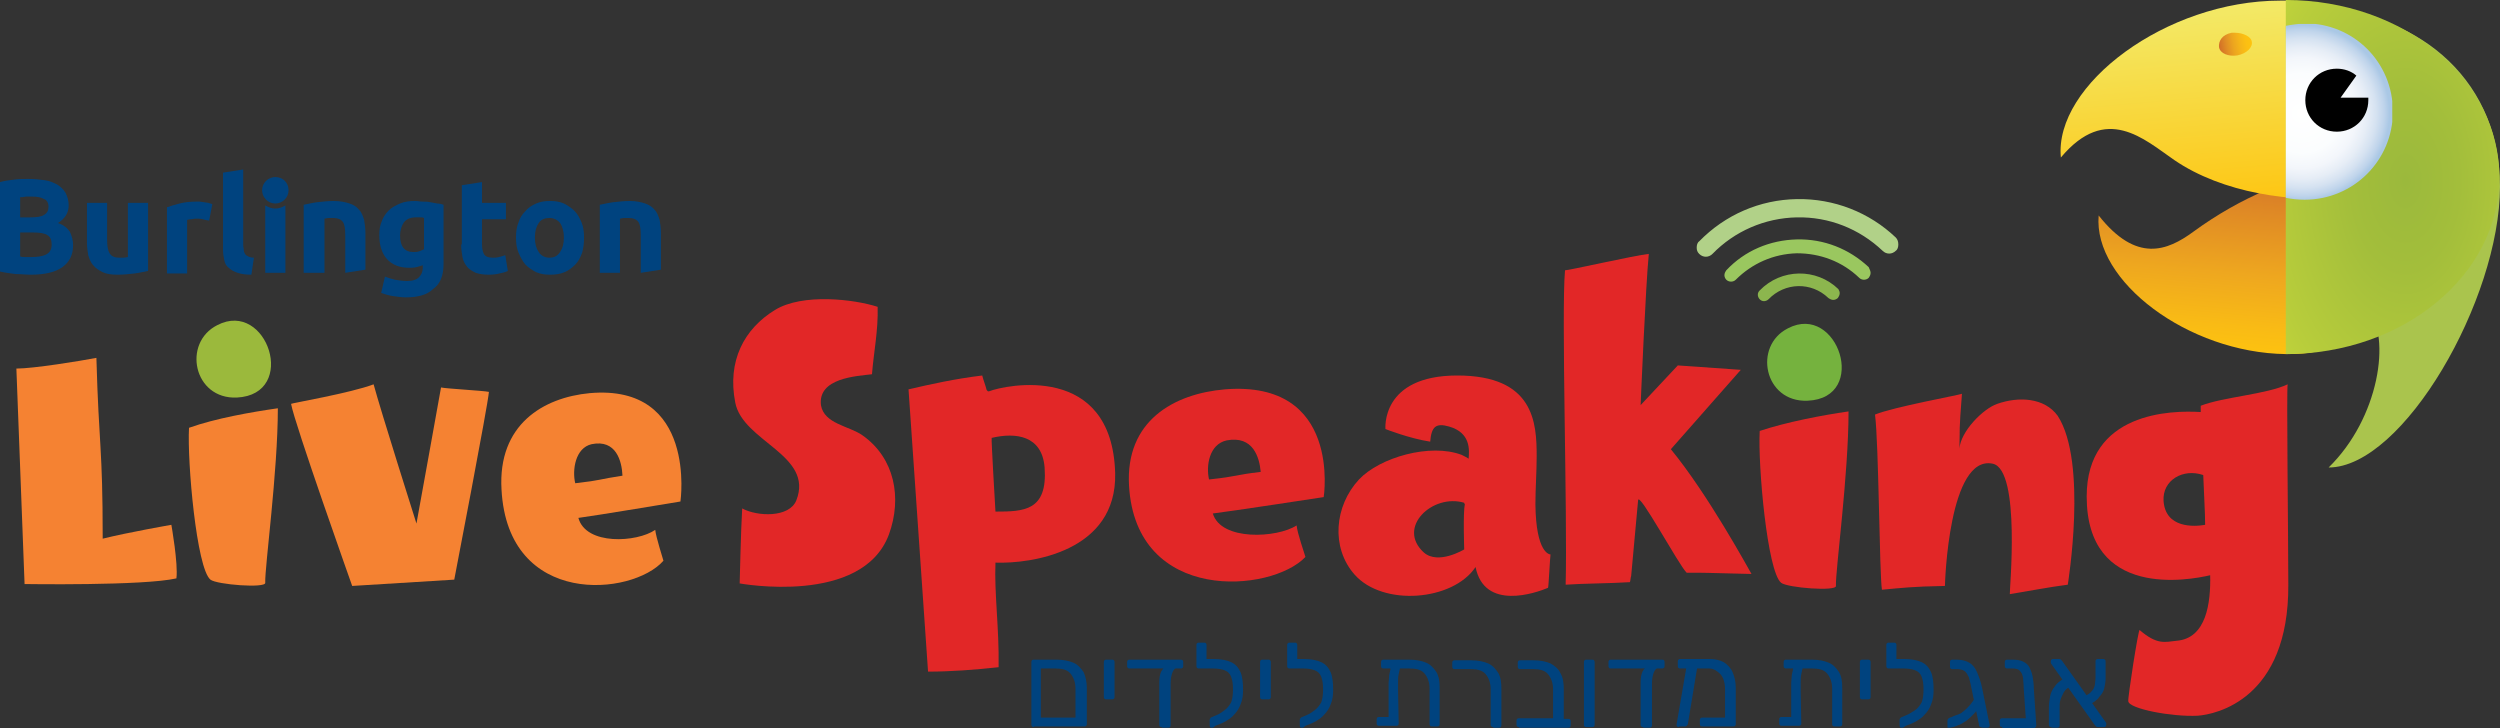 <svg xmlns="http://www.w3.org/2000/svg" xmlns:xlink="http://www.w3.org/1999/xlink" id="Layer_2" width="396.8" height="115.6" viewBox="0 0 396.8 115.6"><rect x="0" y="0" width="396.8" height="115.6" fill="#333333" stroke="none"/><defs><clipPath id="clippath"><rect width="396.8" height="113.6" style="fill:none; stroke-width:0px;"></rect></clipPath><clipPath id="clippath-1"><rect width="396.8" height="113.6" style="fill:none; stroke-width:0px;"></rect></clipPath><clipPath id="clippath-2"><rect width="396.8" height="113.6" style="fill:none; stroke-width:0px;"></rect></clipPath><clipPath id="clippath-3"><rect width="396.8" height="113.6" style="fill:none; stroke-width:0px;"></rect></clipPath><clipPath id="clippath-4"><rect width="396.8" height="113.6" style="fill:none; stroke-width:0px;"></rect></clipPath><clipPath id="clippath-5"><rect width="396.8" height="113.6" style="fill:none; stroke-width:0px;"></rect></clipPath><clipPath id="clippath-6"><rect width="396.8" height="113.6" style="fill:none; stroke-width:0px;"></rect></clipPath><clipPath id="clippath-7"><rect width="396.8" height="113.6" style="fill:none; stroke-width:0px;"></rect></clipPath><clipPath id="clippath-8"><rect width="396.8" height="113.6" style="fill:none; stroke-width:0px;"></rect></clipPath><clipPath id="clippath-9"><rect width="396.8" height="113.6" style="fill:none; stroke-width:0px;"></rect></clipPath><clipPath id="clippath-10"><rect width="396.8" height="113.6" style="fill:none; stroke-width:0px;"></rect></clipPath><clipPath id="clippath-11"><rect width="396.8" height="113.6" style="fill:none; stroke-width:0px;"></rect></clipPath><clipPath id="clippath-12"><path d="m348.1,36.8c-4.1,3-9,5-15-2.6-.9,10.4,14.2,21.8,29.7,22,15.7.2,12.6-10.9,13.6-22.5.4-4.3-2.2-6.1-6.2-6.1-5.8,0-14.6,3.7-22.1,9.2" style="fill:none; stroke-width:0px;"></path></clipPath><linearGradient id="linear-gradient" x1="-354.26" y1="-177.17" x2="-351.57" y2="-177.17" gradientTransform="translate(-1325.58 -4193.91) rotate(-85) scale(11.54 -11.54)" gradientUnits="userSpaceOnUse"><stop offset="0" stop-color="#fec40e"></stop><stop offset=".16" stop-color="#f9bb15"></stop><stop offset=".43" stop-color="#eea71f"></stop><stop offset=".76" stop-color="#df8925"></stop><stop offset="1" stop-color="#d37128"></stop></linearGradient><clipPath id="clippath-13"><path d="m327.1,25c7.2-8.6,13.2-2.9,18,.4,15.2,10.4,44.6,6.8,42.1-4.7-1-4.6-4.2-20.1-24.3-20.6h-1c-18.1,0-35.9,13.4-34.8,24.9" style="fill:none; stroke-width:0px;"></path></clipPath><linearGradient id="linear-gradient-2" x1="-387.22" y1="-178.46" x2="-384.54" y2="-178.46" gradientTransform="translate(-1369.64 4809.41) rotate(85) scale(11.98)" gradientUnits="userSpaceOnUse"><stop offset="0" stop-color="#f3e864"></stop><stop offset="1" stop-color="#fec40e"></stop></linearGradient><clipPath id="clippath-14"><path d="m362.8,0v56.2c18.7,0,33.9-12.6,33.9-28.1S381.6,0,362.8,0Z" style="fill:none; stroke-width:0px;"></path></clipPath><radialGradient id="radial-gradient" cx="-427.97" cy="-136.56" fx="-427.97" fy="-136.56" r="2.69" gradientTransform="translate(-4479.94 2596.05) rotate(-180) scale(11.36 -18.8)" gradientUnits="userSpaceOnUse"><stop offset="0" stop-color="#9bb93c"></stop><stop offset=".28" stop-color="#a3be3b"></stop><stop offset=".73" stop-color="#b8cd3b"></stop><stop offset="1" stop-color="#c8da3b"></stop></radialGradient><clipPath id="clippath-15"><path d="m362.8,4.1v27.3c1,.2,2,.3,3,.3,7.7,0,14-6.2,14-14s-6.2-14-14-14c-1,.1-2,.2-3,.4" style="fill:none; stroke-width:0px;"></path></clipPath><radialGradient id="radial-gradient-2" cx="-490.33" cy="-164.83" fx="-490.33" fy="-164.83" r="2.69" gradientTransform="translate(-2179.52 873.41) rotate(-180) scale(5.19 -5.19)" gradientUnits="userSpaceOnUse"><stop offset="0" stop-color="#fff"></stop><stop offset=".45" stop-color="#fbfdfe"></stop><stop offset=".63" stop-color="#f3f6fb"></stop><stop offset=".75" stop-color="#e6edf6"></stop><stop offset=".85" stop-color="#d5e2f1"></stop><stop offset=".94" stop-color="#bfd4eb"></stop><stop offset="1" stop-color="#aac8e5"></stop></radialGradient><clipPath id="clippath-16"><path d="m362.8,4.1v27.3c1,.2,2,.3,3,.3,7.7,0,14-6.2,14-14s-6.2-14-14-14c-1,.1-2,.2-3,.4" style="fill:none; stroke-width:0px;"></path></clipPath><clipPath id="clippath-17"><path d="m354.2,5.2c-1.5.3-2.1,1.3-2,2.3.2,1,1.5,1.5,2.9,1.3,1.5-.3,2.5-1.3,2.3-2.2-.1-.8-1.4-1.4-2.6-1.4-.1,0-.4,0-.6,0" style="fill:none; stroke-width:0px;"></path></clipPath><linearGradient id="linear-gradient-3" x1="-688.34" y1="-176.89" x2="-685.65" y2="-176.89" gradientTransform="translate(-930.25 591.15) rotate(170) scale(1.99 -1.99)" gradientUnits="userSpaceOnUse"><stop offset="0" stop-color="#fec40e"></stop><stop offset=".2" stop-color="#fcc012"></stop><stop offset=".39" stop-color="#f5b519"></stop><stop offset=".59" stop-color="#eca51f"></stop><stop offset=".78" stop-color="#e18f24"></stop><stop offset=".97" stop-color="#d57527"></stop><stop offset="1" stop-color="#d37128"></stop></linearGradient><clipPath id="clippath-18"><rect width="396.8" height="113.6" style="fill:none; stroke-width:0px;"></rect></clipPath><clipPath id="clippath-19"><rect width="396.8" height="113.6" style="fill:none; stroke-width:0px;"></rect></clipPath><clipPath id="clippath-20"><rect width="396.8" height="113.6" style="fill:none; stroke-width:0px;"></rect></clipPath><clipPath id="clippath-21"><rect width="396.8" height="113.6" style="fill:none; stroke-width:0px;"></rect></clipPath><clipPath id="clippath-22"><rect width="396.8" height="113.6" style="fill:none; stroke-width:0px;"></rect></clipPath><clipPath id="clippath-23"><rect width="396.8" height="113.6" style="fill:none; stroke-width:0px;"></rect></clipPath><clipPath id="clippath-24"><rect width="396.8" height="113.6" style="fill:none; stroke-width:0px;"></rect></clipPath><clipPath id="clippath-25"><rect width="396.8" height="113.6" style="fill:none; stroke-width:0px;"></rect></clipPath><clipPath id="clippath-26"><rect width="396.8" height="113.6" style="fill:none; stroke-width:0px;"></rect></clipPath><clipPath id="clippath-27"><rect width="396.8" height="113.6" style="fill:none; stroke-width:0px;"></rect></clipPath><clipPath id="clippath-28"><rect width="396.8" height="113.6" style="fill:none; stroke-width:0px;"></rect></clipPath><clipPath id="clippath-29"><rect width="396.8" height="113.6" style="fill:none; stroke-width:0px;"></rect></clipPath><clipPath id="clippath-30"><rect width="396.8" height="113.6" style="fill:none; stroke-width:0px;"></rect></clipPath><clipPath id="clippath-31"><rect width="396.8" height="113.6" style="fill:none; stroke-width:0px;"></rect></clipPath><clipPath id="clippath-32"><rect width="396.8" height="113.6" style="fill:none; stroke-width:0px;"></rect></clipPath><clipPath id="clippath-33"><rect width="396.8" height="113.6" style="fill:none; stroke-width:0px;"></rect></clipPath><clipPath id="clippath-34"><rect width="396.8" height="113.6" style="fill:none; stroke-width:0px;"></rect></clipPath></defs><g id="Layer_1-2"><g style="clip-path:url(#clippath);"><path d="m67.2,39.6c-.2.1-.4.2-.7.3-.3.1-.6.1-.9.1-1.4,0-2.1-.9-2.1-2.6,0-.8.2-1.5.6-2.1.4-.5,1-.8,1.9-.8h.7c.2,0,.4,0,.6.1v5h-.1Zm3.2,2.3v-9.4c-.3-.1-.6-.2-1-.2-.4-.1-.7-.1-1.1-.2s-.8-.1-1.2-.1-.8-.1-1.2-.1c-.9,0-1.7.1-2.4.4-.7.3-1.3.6-1.8,1.1s-.9,1.1-1.1,1.7c-.3.7-.4,1.4-.4,2.2,0,1.6.4,2.9,1.2,3.8s2,1.4,3.5,1.4c.4,0,.8,0,1.2-.1.4-.1.7-.2,1-.3v.4c0,.6-.2,1.1-.6,1.5s-1,.6-1.9.6c-.7,0-1.3-.1-1.9-.2-.5-.1-1.1-.3-1.6-.5l-.6,2.6c.6.2,1.2.4,1.9.5s1.4.2,2,.2c1.9,0,3.4-.4,4.3-1.3,1.2-.8,1.7-2.2,1.7-4" style="fill:#00437f; stroke-width:0px;"></path></g><g style="clip-path:url(#clippath-1);"><path d="m8.2,38.8c0,.8-.3,1.3-.9,1.6s-1.4.4-2.4.4h-.9c-.3,0-.5,0-.8-.1v-3.8h2.1c.9,0,1.7.1,2.2.4.5.3.7.8.7,1.5m-.5-6c0,.6-.2,1-.7,1.3-.4.3-1.2.4-2.2.4h-1.6v-3.2c.3,0,.5,0,.9-.1h.9c.9,0,1.5.1,2,.4.4.1.7.6.7,1.2m1.5,2.6c1.1-.7,1.7-1.6,1.7-2.8,0-.8-.2-1.4-.5-2-.3-.5-.8-1-1.3-1.3-.6-.3-1.2-.6-2-.7s-1.6-.2-2.6-.2c-.7,0-1.4,0-2.2.1-.9.1-1.6.2-2.3.4v14.2c.9.2,1.7.3,2.5.4.8,0,1.6.1,2.4.1,2.2,0,3.9-.4,5-1.2,1.1-.8,1.7-1.9,1.7-3.5,0-.8-.2-1.4-.5-2.1-.4-.6-1-1.1-1.9-1.4" style="fill:#00437f; stroke-width:0px;"></path></g><g style="clip-path:url(#clippath-2);"><path d="m23.5,32.2h-3.2v8.6c-.2,0-.4.1-.7.1h-.7c-.7,0-1.2-.2-1.5-.7s-.4-1.2-.4-2.2v-5.8h-3.2v6.2c0,.8.1,1.5.2,2.1.2.6.4,1.2.8,1.6.4.5.9.8,1.5,1.1.6.3,1.4.4,2.4.4.9,0,1.8-.1,2.7-.2.8-.1,1.5-.3,2.1-.4v-10.8Z" style="fill:#00437f; stroke-width:0px;"></path></g><g style="clip-path:url(#clippath-3);"><path d="m33.7,32.4c-.2-.1-.4-.1-.6-.2-.2,0-.5-.1-.7-.1s-.5-.1-.7-.1h-.6c-.9,0-1.8.1-2.6.3-.8.2-1.4.4-2,.6v10.5h3.2v-8.5c.1,0,.3-.1.6-.1s.5-.1.7-.1c.4,0,.8,0,1.2.1.4.1.7.2,1,.2l.5-2.6Z" style="fill:#00437f; stroke-width:0px;"></path></g><g style="clip-path:url(#clippath-4);"><path d="m40.3,40.9c-.4,0-.7-.1-.9-.2s-.4-.2-.5-.4c-.1-.2-.2-.3-.2-.6,0-.2-.1-.5-.1-.8v-12l-3.2.5v12.3c0,.6.1,1.1.2,1.6.1.5.3.9.7,1.2.3.3.8.6,1.4.8.6.2,1.3.3,2.2.3l.4-2.7Z" style="fill:#00437f; stroke-width:0px;"></path></g><g style="clip-path:url(#clippath-5);"><path d="m48.3,43.3h3.2v-8.6c.2,0,.4-.1.7-.1h.7c.7,0,1.2.2,1.5.6s.4,1.1.4,2.2v5.9l3.2-.5v-5.8c0-.8-.1-1.5-.2-2.1-.2-.6-.4-1.2-.8-1.6-.4-.5-.9-.8-1.5-1s-1.5-.4-2.5-.4c-.9,0-1.8.1-2.7.2-.8.1-1.5.3-2.1.4v10.8h.1Z" style="fill:#00437f; stroke-width:0px;"></path></g><g style="clip-path:url(#clippath-6);"><path d="m73.2,38.8c0,.7.1,1.4.2,2s.4,1.1.7,1.5c.3.4.8.7,1.4,1,.6.2,1.3.3,2.1.3.7,0,1.3-.1,1.7-.2.5-.1.9-.2,1.3-.4l-.4-2.5c-.3.1-.6.2-1,.3-.4.1-.7.1-1,.1-.7,0-1.2-.2-1.4-.6-.2-.4-.3-.9-.3-1.6v-3.9h3.8v-2.6h-3.8v-3.3l-3.2.5v9.4h-.1Z" style="fill:#00437f; stroke-width:0px;"></path></g><g style="clip-path:url(#clippath-7);"><path d="m89.5,37.7c0,1-.2,1.7-.6,2.3-.4.6-.9.9-1.7.9-.7,0-1.3-.3-1.7-.9-.4-.6-.6-1.3-.6-2.3s.2-1.7.6-2.3c.4-.6,1-.8,1.7-.8s1.3.3,1.7.8c.4.6.6,1.4.6,2.3m3.2,0c0-.9-.1-1.7-.4-2.4-.3-.7-.6-1.3-1.1-1.8s-1.1-.9-1.7-1.2c-.7-.3-1.4-.4-2.2-.4s-1.5.1-2.2.4-1.3.7-1.7,1.2c-.5.5-.9,1.1-1.1,1.8-.3.7-.4,1.5-.4,2.4s.1,1.7.4,2.4c.3.7.6,1.3,1.1,1.9.5.5,1.1.9,1.7,1.2.7.3,1.4.4,2.2.4s1.6-.1,2.3-.4c.7-.3,1.2-.7,1.7-1.2s.8-1.1,1.1-1.9c.2-.7.3-1.5.3-2.4" style="fill:#00437f; stroke-width:0px;"></path></g><g style="clip-path:url(#clippath-8);"><path d="m95.2,43.3h3.2v-8.6c.2,0,.4-.1.7-.1h.7c.7,0,1.2.2,1.5.6s.4,1.1.4,2.2v5.9l3.2-.5v-5.8c0-.8-.1-1.5-.2-2.1-.2-.6-.4-1.2-.8-1.6-.4-.5-.9-.8-1.5-1s-1.4-.4-2.4-.4c-.9,0-1.8.1-2.7.2-.8.1-1.5.3-2.1.4,0,0,0,10.8,0,10.8Z" style="fill:#00437f; stroke-width:0px;"></path></g><g style="clip-path:url(#clippath-9);"><path d="m42.1,32.6v10.7h3.2v-10.7c-.5.3-1,.5-1.6.5s-1.1-.2-1.6-.5" style="fill:#00437f; stroke-width:0px;"></path></g><g style="clip-path:url(#clippath-10);"><path d="m43.7,28.1c-1.1,0-2.1.9-2.1,2.1,0,1.1.9,2.1,2.1,2.1,1.1,0,2.1-.9,2.1-2.1s-.9-2.1-2.1-2.1" style="fill:#00437f; stroke-width:0px;"></path></g><g style="clip-path:url(#clippath-11);"><path d="m369.6,74.2c8-7.8,10-20.7,6.2-25.2-11.7-13.8-18.9-47.3-7.1-47.3,13.1,0,28.1,9.5,28.1,27.9,0,18-15.4,44.6-27.2,44.6" style="fill:#aac44d; stroke-width:0px;"></path></g><g style="clip-path:url(#clippath-12);"><polygon points="378.2 60.4 381 27.8 332.6 23.6 329.7 56.1 378.2 60.4" style="fill:url(#linear-gradient); stroke-width:0px;"></polygon></g><g style="clip-path:url(#clippath-13);"><polygon points="389.3 -5.4 392.9 35.6 326.5 41.4 322.9 .4 389.3 -5.4" style="fill:url(#linear-gradient-2); stroke-width:0px;"></polygon></g><g style="clip-path:url(#clippath-14);"><rect x="362.8" width="33.9" height="56.2" style="fill:url(#radial-gradient); stroke-width:0px;"></rect></g><g style="clip-path:url(#clippath-15);"><rect x="362.8" y="3.8" width="16.9" height="27.9" style="fill:url(#radial-gradient-2); stroke-width:0px;"></rect></g><g style="clip-path:url(#clippath-16);"><path d="m374,12c-.8-.7-1.9-1.1-3.1-1.1-2.8,0-5,2.2-5,5s2.2,5,5,5,5-2.2,5-5v-.4h-4.4l2.5-3.5Z" style="stroke-width:0px;"></path></g><g style="clip-path:url(#clippath-17);"><polygon points="357.5 4.2 351.4 5.3 352.3 10.1 358.4 9 357.5 4.2" style="fill:url(#linear-gradient-3); stroke-width:0px;"></polygon></g><g style="clip-path:url(#clippath-18);"><path d="m66.1,83.1s-5.7-18-6.8-22.1c-3.7,1.4-13.1,3-13.1,3.1.5,3,9.7,28.9,9.7,28.9l16.2-1s5.4-28,5.5-29.8c-.9-.2-6.7-.5-7.6-.7,0,.1-3.9,21.6-3.9,21.6" style="fill:#f58232; stroke-width:0px;"></path></g><g style="clip-path:url(#clippath-19);"><path d="m91.3,76.7c-.5-2.1,0-5.6,2.6-6.2,3.9-.8,4.8,2.7,4.9,5-4,.6-3.1.7-7.5,1.2m2.3-14.3c-7.4.7-14.6,5-14,15.3,1,18.8,20.8,16.9,25.7,11.3-.1-.4-1.2-3.8-1.3-4.9-2.9,2-11,2.5-12.2-1.9,2.4-.3,16.2-2.6,16.2-2.6,0,0,2.7-18.7-14.4-17.2" style="fill:#f58232; stroke-width:0px;"></path></g><g style="clip-path:url(#clippath-20);"><path d="m30,67.9c-.3,5.4,1.2,22.3,3.4,24.1,1,.8,8.8,1.4,8.7.5-.1-2.4,2-17.6,2-27.7-4.2.6-9.9,1.6-14.1,3.1" style="fill:#f58232; stroke-width:0px;"></path></g><g style="clip-path:url(#clippath-21);"><path d="m37.6,63.1c-6.9.3-8.7-8.7-3.1-11.5,7.9-4.1,12.9,11,3.1,11.5" style="fill:#9bb93c; stroke-width:0px;"></path></g><g style="clip-path:url(#clippath-22);"><path d="m16.3,85.5c0-14.8-.6-14.4-1-28.7-2.6.5-10,1.7-12.7,1.7.2,4.9,1.3,34.2,1.3,34.2,0,0,18.9.3,24.1-.9.3-2.3-.8-8.5-.8-8.5,0,0-6.9,1.2-10.9,2.2" style="fill:#f58232; stroke-width:0px;"></path></g><g style="clip-path:url(#clippath-23);"><path d="m279.3,68.4c-.3,5.4,1.2,22.3,3.4,24.1,1,.8,8.8,1.4,8.7.5-.1-2.4,2-17.6,2-27.7-4.2.6-9.9,1.7-14.1,3.1" style="fill:#e22727; stroke-width:0px;"></path></g><g style="clip-path:url(#clippath-24);"><path d="m286.9,63.6c-6.9.3-8.7-8.7-3.1-11.5,7.9-4.1,12.9,11.1,3.1,11.5" style="fill:#75b23e; stroke-width:0px;"></path></g><g style="clip-path:url(#clippath-25);"><path d="m158,81.2s-.7-11.7-.6-11.7c3.8-.9,8-.4,8.4,4.7.5,6.9-3.3,7-7.8,7m-1-19.1c-.2.1-.3-.1-.4-.2-.2-.8-.5-1.5-.7-2.3-4.2.5-8.3,1.4-11.7,2.2l3.1,44.8c3.7,0,7.5-.3,11.2-.7.1-6.2-.7-11.7-.5-16.6,5.6.2,19.3-1.7,19-14.2-.5-17.6-17.4-14-20-13" style="fill:#e22727; stroke-width:0px;"></path></g><g style="clip-path:url(#clippath-26);"><path d="m232.4,87.2s-4.1,2.5-6.4.5c-4.4-4,1.4-9.4,6.4-7.9v.1l.1.1c-.3,1.4-.1,7.2-.1,7.2m11.3-7.1c0-2.6.2-5.1.2-7.7,0-5.3-.4-12.8-12.6-12.8s-11.4,8.5-11.4,8.5c0,0,3.8,1.5,7.1,2,.2-2.4.9-3,3-2.4,3.5,1,3.2,3.8,3.1,5.1-.3-.2-.7-.4-1.1-.6-5-1.9-13,.4-16.3,3.9-3.9,4.2-4.5,10.8-.7,15.1,4.5,5.1,15.6,4.2,19.2-1.2,1.4,7,9.6,4.1,11.5,3.3.1-.1.3-4.7.4-5.3h0c-.1,0-2.3-.1-2.4-7.9" style="fill:#e22727; stroke-width:0px;"></path></g><g style="clip-path:url(#clippath-27);"><path d="m191.9,76.1c-.5-2.1,0-5.6,2.8-6.2,4.2-.8,5.2,2.7,5.4,5-4.3.5-3.5.7-8.2,1.2m2.5-14.3c-8.1.7-15.8,5-15.2,15.3,1.1,18.8,22.6,17,28,11.3-.1-.4-1.3-3.8-1.4-5-3.1,2-12,2.5-13.3-1.9,2.6-.3,17.6-2.6,17.6-2.6,0,0,2.9-18.6-15.7-17.1" style="fill:#e22727; stroke-width:0px;"></path></g><g style="clip-path:url(#clippath-28);"><path d="m343.4,79.5c-.2-3.3,3.1-5.2,6.3-4.1.1,3,.3,5.9.3,7.9-1.7.3-6.3.6-6.6-3.8m19.7-18.5c-3.4,1.6-10.2,2-13.8,3.4v1c-4.7-.3-18.1,0-18.1,13.4,0,16.3,16.2,13.3,19.6,12.5.1,4.4-.6,10-5.3,10.4-1.9.2-3.1.7-5.9-1.7-.2-.2-1.9,10.8-1.8,11.3.1,1.2,6.9,2.5,11,2.3,2.9-.2,14.5-2.6,14.4-20.8,0-7.6-.3-31.2-.1-31.8" style="fill:#e22727; stroke-width:0px;"></path></g><g style="clip-path:url(#clippath-29);"><path d="m276.3,58.7l-10-.7-5.9,6.3s.8-19.1,1.3-24c-2.1.2-13.1,2.7-13.3,2.6-.6,6.5.4,38.7.1,49.9,2.9-.2,7.2-.2,10.2-.4.1-.3.1-.7.2-1,.1-1.3,1-10.7,1.1-12,.1-1.5,6.4,10.2,7.7,11.5,3.6,0,1.7,0,10.3.2-.7-1.2-6.9-12.6-12.8-19.8l11.1-12.6Z" style="fill:#e22727; stroke-width:0px;"></path></g><g style="clip-path:url(#clippath-30);"><path d="m317,64.1c-2.3.8-5.8,4.4-6,7.1.1-3.8-.1-2.2.4-8.7-.4.2-10.9,2.1-13.8,3.3.6,4.5.7,25.3,1.1,27.8,3.3-.3,4.7-.5,10-.6,0-.4.6-20.9,7.6-19.4,4.5,1,2.6,20.4,2.7,20.7,3.1-.5,6.1-1.1,9.2-1.5,0-.1,3.2-19.4-1.6-26.8-2.1-2.9-6.2-3.1-9.6-1.9" style="fill:#e22727; stroke-width:0px;"></path></g><g style="clip-path:url(#clippath-31);"><path d="m136.9,69.1c-2.1-1.5-6.1-1.8-6.6-4.8-.5-4.3,5.6-4.6,8.1-4.9.3-3.7,1-6.9.9-10.7-3.7-1.2-11.9-2.2-16.3.5-4.9,3-7.6,8.1-6.3,14.7,1.2,6.2,12.5,8.3,9.7,15.5-1.1,2.8-6.2,2.6-8.6,1.3-.2,3.2-.4,11.9-.4,11.9,0,0,19.5,3.6,23.7-7.8,2.1-5.8.9-12.1-4.2-15.7" style="fill:#e22727; stroke-width:0px;"></path></g><g style="clip-path:url(#clippath-32);"><path d="m292,46.5c0,.3-.1.5-.3.8-.2.2-.5.3-.7.3-.3,0-.5-.1-.8-.3-2.7-2.6-6.9-2.5-9.5.2-.2.2-.5.3-.7.3-.3,0-.5-.1-.7-.3-.2-.2-.3-.5-.3-.7,0-.3.1-.5.3-.7,3.4-3.5,9-3.6,12.5-.2,0,.1.2.3.2.6" style="fill:#8cb64e; stroke-width:0px;"></path></g><g style="clip-path:url(#clippath-33);"><path d="m296.9,43.3c0,.3-.1.5-.3.8-.4.4-1.1.4-1.5,0-2.7-2.6-6.2-3.9-9.9-3.9-3.7.1-7.1,1.6-9.7,4.2-.4.4-1.1.4-1.5,0-.2-.2-.3-.5-.3-.7,0-.3.1-.5.3-.8,2.9-3.1,6.9-4.8,11.2-4.9,4.3-.1,8.3,1.5,11.4,4.4.2.4.3.7.3.9" style="fill:#9ac75f; stroke-width:0px;"></path></g><g style="clip-path:url(#clippath-34);"><path d="m301.3,38.8c0,.4-.1.8-.4,1-.6.6-1.5.6-2.1,0-3.7-3.5-8.5-5.4-13.6-5.3s-9.9,2.2-13.4,5.8c-.6.6-1.5.6-2.1,0-.3-.3-.4-.6-.4-1s.1-.8.4-1c4.1-4.2,9.6-6.6,15.5-6.7s11.5,2.1,15.7,6.1c.3.3.4.7.4,1.1" style="fill:#b1d188; stroke-width:0px;"></path></g><path d="m164.1,115.4c-.1,0-.2,0-.3-.1s-.1-.2-.1-.3v-9.9c0-.1,0-.2.1-.3s.2-.1.3-.1h3.6c1.1,0,2,.2,2.7.5s1.2.9,1.6,1.5c.3.7.5,1.5.5,2.5v5.7c0,.1,0,.2-.1.3s-.2.1-.3.1h-8v.1Zm1.1-1.5h5.5v-4.6c0-1-.3-1.8-.8-2.4-.5-.6-1.3-.8-2.4-.8h-2.3v7.8Zm10.4-2.9c-.1,0-.2,0-.3-.1s-.1-.2-.1-.3v-5.5c0-.1,0-.2.1-.3s.2-.1.3-.1h.9c.1,0,.2,0,.3.1s.1.2.1.3v5.5c0,.1,0,.2-.1.3s-.2.1-.3.1h-.9Zm3.7-4.9c-.1,0-.2,0-.3-.1s-.1-.2-.1-.3v-.6c0-.1,0-.2.1-.3s.2-.1.3-.1h8.1c.1,0,.2,0,.3.1s.1.2.1.3v.6c0,.1,0,.2-.1.3s-.2.1-.3.1h-8.1Zm5.1,9.3c-.3,0-.4-.1-.4-.4v-6.7c0-.7.1-1.3.3-1.7s.4-.6.7-.6h1.9c-.3,0-.6.2-.8.7s-.3,1.1-.3,1.8v6.6c0,.1,0,.2-.1.3s-.2.1-.3.1h-1v-.1Zm8.1-9.3h-2.2c-.1,0-.2,0-.3-.1s-.1-.2-.1-.3v-3.3c0-.1,0-.2.1-.3s.2-.1.3-.1h.8c.1,0,.2,0,.3.1s.1.2.1.3v2.2h1.1l-.1,1.5Zm0,9.4h-.3c-.1-.1-.2-.2-.2-.3v-.9c0-.1,0-.2.1-.3s.2-.2.3-.2l.7-.3c.5-.2.9-.5,1.3-.8.4-.3.7-.7,1-1.2.2-.5.3-1.2.3-2.1,0-.8-.1-1.5-.3-2s-.5-.8-1-1-1.1-.3-1.9-.3h-.6c-.1,0-.2,0-.3-.1s-.1-.2-.1-.3v-.7c0-.1,0-.2.1-.3s.2-.1.3-.1h.8c1.1,0,2.1.2,2.7.5.7.3,1.2.9,1.5,1.6.3.7.4,1.7.4,2.8,0,.9-.1,1.6-.4,2.3-.2.6-.6,1.2-1,1.6-.4.5-.9.8-1.4,1.1s-1.1.5-1.6.7l-.4.3Zm7.9-4.5c-.1,0-.2,0-.3-.1s-.1-.2-.1-.3v-5.5c0-.1,0-.2.1-.3s.2-.1.3-.1h.9c.1,0,.2,0,.3.1s.1.2.1.3v5.5c0,.1,0,.2-.1.3s-.2.1-.3.1h-.9Zm6.5-4.9h-2.2c-.1,0-.2,0-.3-.1s-.1-.2-.1-.3v-3.3c0-.1,0-.2.1-.3s.2-.1.3-.1h.8c.1,0,.2,0,.3.1s.1.2.1.3v2.2h1.1l-.1,1.5Zm-.1,9.4h-.3c-.1-.1-.2-.2-.2-.3v-.9c0-.1,0-.2.1-.3s.2-.2.3-.2l.7-.3c.5-.2.9-.5,1.3-.8.4-.3.7-.7,1-1.2.2-.5.3-1.2.3-2.1,0-.8-.1-1.5-.3-2s-.5-.8-1-1-1.1-.3-1.9-.3h-.6c-.1,0-.2,0-.3-.1s-.1-.2-.1-.3v-.7c0-.1,0-.2.1-.3s.2-.1.3-.1h.8c1.1,0,2.1.2,2.7.5.7.3,1.2.9,1.5,1.6.3.7.4,1.7.4,2.8,0,.9-.1,1.6-.4,2.3-.2.6-.6,1.2-1,1.6-.4.5-.9.8-1.4,1.1s-1.1.5-1.6.7l-.4.3Zm14.5-10.3h.5c.2,0,.3,0,.4.1.1.1.1.2.1.3-.1.5-.2,1-.3,1.4s-.1.9-.1,1.3v1.4l.1,5.1c0,.1,0,.2-.1.3s-.2.1-.3.1h-2.7c-.1,0-.2,0-.3-.1s-.1-.2-.1-.3v-.6c0-.1,0-.2.1-.3s.2-.1.3-.1h1.5v-5.4c0-.4.1-.9.1-1.3.1-.4.2-.9.3-1.5,0-.1.1-.3.2-.3,0-.1.1-.1.3-.1Zm-1.7.9c-.1,0-.2,0-.3-.1s-.1-.2-.1-.3v-.6c0-.1,0-.2.1-.3s.2-.1.3-.1h4.1c1.1,0,2,.2,2.7.5s1.2.9,1.6,1.5c.4.7.5,1.5.5,2.5v5.7c0,.1,0,.2-.1.3s-.2.1-.3.1h-.8c-.1,0-.2,0-.3-.1s-.1-.2-.1-.3v-5.6c0-1-.3-1.8-.8-2.4-.5-.6-1.3-.8-2.4-.8h-4.1Zm17.4,9.3c-.1,0-.2,0-.3-.1s-.1-.2-.1-.3v-5.6c0-1-.3-1.8-.8-2.4-.5-.6-1.3-.8-2.4-.8h-2.5c-.1,0-.2,0-.3-.1s-.1-.2-.1-.3v-.6c0-.1,0-.2.1-.3s.2-.1.3-.1h2.6c1.1,0,2,.2,2.7.5s1.2.9,1.6,1.5c.4.7.5,1.5.5,2.6v5.7c0,.1,0,.2-.1.3s-.2.1-.3.1h-.9v-.1Zm4.1,0c-.1,0-.2,0-.3-.1s-.1-.2-.1-.3v-.6c0-.1,0-.2.1-.3s.2-.1.3-.1h5.4v-4.6c0-1-.3-1.8-.8-2.4-.5-.6-1.3-.8-2.4-.8h-2c-.1,0-.2,0-.3-.1s-.1-.2-.1-.3v-.6c0-.1,0-.2.1-.3s.2-.1.3-.1h2.1c1.1,0,2,.2,2.7.5.7.4,1.3.9,1.6,1.6.4.7.5,1.5.5,2.6v4.6h.7c.1,0,.2,0,.3.1s.1.2.1.3v.6c0,.1,0,.2-.1.3s-.2.1-.3.1h-7.8v-.1Zm10.7,0c-.1,0-.2,0-.3-.1s-.1-.2-.1-.3v-9.9c0-.1,0-.2.1-.3s.2-.1.3-.1h.9c.1,0,.2,0,.3.1s.1.2.1.3v9.9c0,.1,0,.2-.1.3s-.2.1-.3.1h-.9Zm3.9-9.3c-.1,0-.2,0-.3-.1s-.1-.2-.1-.3v-.6c0-.1,0-.2.1-.3s.2-.1.3-.1h8.1c.1,0,.2,0,.3.1.1.1.1.2.1.3v.6c0,.1,0,.2-.1.3s-.2.1-.3.1h-8.1Zm5.1,9.3c-.3,0-.4-.1-.4-.4v-6.7c0-.7.1-1.3.3-1.7.2-.4.4-.6.7-.6h1.9c-.3,0-.6.2-.8.7-.2.5-.3,1.1-.3,1.8v6.6c0,.1,0,.2-.1.3s-.2.1-.3.1h-1v-.1Zm5.7,0c-.1,0-.2,0-.3-.1-.1-.1-.1-.2-.1-.3l1.6-9.3c0-.1.1-.2.2-.3s.2-.1.3-.1h.8c.1,0,.2.1.3.2.1.1.1.2.1.3l-1.5,9.1c0,.1-.1.2-.2.3s-.2.1-.3.1h-.9v.1Zm4.8-9.3h-4.6c-.1,0-.2,0-.3-.1-.1-.1-.1-.2-.1-.3v-.7c0-.1,0-.2.1-.3s.2-.1.3-.1h4.8c.8,0,1.5.2,2.1.5.6.4,1.1.9,1.4,1.6.3.7.5,1.5.5,2.5v5.7c0,.1,0,.2-.1.3s-.2.1-.3.1h-4.9c-.1,0-.2,0-.3-.1-.1-.1-.1-.2-.1-.3v-.6c0-.1,0-.2.1-.3s.2-.1.3-.1h3.6v-4.5c0-.6-.1-1.2-.3-1.7-.2-.5-.5-.8-.9-1.1s-.8-.5-1.3-.5Zm13.9-.9h.5c.2,0,.3,0,.4.1s.1.2.1.3c-.1.5-.2,1-.3,1.4-.1.4-.1.9-.1,1.3v1.4l.1,5.1c0,.1,0,.2-.1.3s-.2.1-.3.1h-2.7c-.1,0-.2,0-.3-.1-.1-.1-.1-.2-.1-.3v-.6c0-.1,0-.2.1-.3s.2-.1.3-.1h1.5v-5.4c0-.4.1-.9.1-1.3.1-.4.2-.9.3-1.5,0-.1.1-.3.2-.3,0-.1.2-.1.3-.1Zm-1.7.9c-.1,0-.2,0-.3-.1-.1-.1-.1-.2-.1-.3v-.6c0-.1,0-.2.1-.3s.2-.1.3-.1h4.1c1.1,0,2,.2,2.7.5s1.2.9,1.6,1.5c.4.7.5,1.5.5,2.5v5.7c0,.1,0,.2-.1.3s-.2.1-.3.1h-.8c-.1,0-.2,0-.3-.1-.1-.1-.1-.2-.1-.3v-5.6c0-1-.3-1.8-.8-2.4-.5-.6-1.3-.8-2.4-.8h-4.1Zm12.1,4.9c-.1,0-.2,0-.3-.1-.1-.1-.1-.2-.1-.3v-5.5c0-.1,0-.2.1-.3s.2-.1.3-.1h.9c.1,0,.2,0,.3.1.1.1.1.2.1.3v5.5c0,.1,0,.2-.1.3s-.2.1-.3.1h-.9Zm6.4-4.9h-2.2c-.1,0-.2,0-.3-.1-.1-.1-.1-.2-.1-.3v-3.3c0-.1,0-.2.1-.3s.2-.1.3-.1h.8c.1,0,.2,0,.3.1.1.1.1.2.1.3v2.2h1.1l-.1,1.5Zm0,9.4h-.3c-.1-.1-.2-.2-.2-.3v-.9c0-.1,0-.2.1-.3s.2-.2.3-.2l.7-.3c.5-.2.9-.5,1.4-.8.4-.3.7-.7,1-1.2.2-.5.3-1.2.3-2.1,0-.8-.1-1.5-.3-2-.2-.5-.5-.8-1-1s-1.1-.3-1.9-.3h-.6c-.1,0-.2,0-.3-.1-.1-.1-.1-.2-.1-.3v-.7c0-.1,0-.2.1-.3s.2-.1.3-.1h.8c1.1,0,2.1.2,2.7.5.7.3,1.2.9,1.5,1.6.3.7.4,1.7.4,2.8,0,.9-.1,1.6-.4,2.3-.2.6-.6,1.2-1,1.6-.4.5-.9.8-1.4,1.1s-1.1.5-1.6.7l-.5.3Zm10.1-1.1c-.5.3-.9.6-1.3.7-.4.2-.8.3-1.3.4h-.3c-.1,0-.1-.1-.1-.2v-.9c0-.2.1-.4.4-.5.1,0,.3-.1.5-.2.2-.1.5-.2.8-.3s.5-.2.7-.4c.3-.2.6-.5.9-.8s.6-.7.8-1c.2-.3.3-.7.3-.9l1.1-.1c0,.5-.1,1.1-.4,1.6-.2.6-.5,1.1-.9,1.5s-.8.8-1.2,1.1Zm2.4,1c-.1,0-.2,0-.3-.1-.1-.1-.1-.2-.1-.3l-1.2-5.8c-.1-.7-.3-1.2-.4-1.7-.2-.4-.4-.8-.7-1-.3-.2-.7-.3-1.2-.3h-.7c-.1,0-.2,0-.3-.1-.1-.1-.1-.2-.1-.3v-.7c0-.1,0-.2.1-.3s.2-.1.3-.1h.7c.8,0,1.5.2,2,.5s.9.8,1.2,1.5.6,1.5.8,2.5l1.2,5.9c0,.1,0,.2-.1.3s-.2.1-.3.1h-.9v-.1Zm3.3,0c-.1,0-.2,0-.3-.1-.1-.1-.1-.2-.1-.3v-.6c0-.1,0-.2.1-.3s.2-.1.3-.1h5.3v1.2c0,.1,0,.2-.1.3s-.2.1-.3.1h-4.9v-.2Zm4.2,0c-.1,0-.2,0-.3-.1-.1-.1-.1-.2-.1-.3l-.4-5.8c0-.6-.1-1.2-.1-1.6-.1-.5-.2-.8-.5-1.1-.2-.3-.6-.4-1.2-.4h-.8c-.1,0-.2,0-.3-.1-.1-.1-.1-.2-.1-.3v-.6c0-.1,0-.2.1-.3s.2-.1.3-.1h.8c.7,0,1.3.1,1.7.3.4.2.8.5,1,.9s.4.9.5,1.4c.1.6.2,1.2.2,1.9l.4,5.9c0,.1,0,.2-.1.3s-.2.1-.3.1h-.8v-.1Zm3.6,0c-.1,0-.2,0-.3-.1-.1-.1-.1-.2-.1-.3v-2.8c0-.6.1-1.1.2-1.7.1-.5.3-1,.7-1.5.3-.5.8-.9,1.5-1.3l.9,1.3c-.5.3-.8.6-1,1s-.4.8-.5,1.2-.1.8-.1,1.1v2.8c0,.1,0,.2-.1.3s-.2.1-.3.1h-.9v-.1Zm7.4,0c-.1,0-.2,0-.3-.1q-.1-.1-.2-.2l-6.9-9.7c-.1-.1-.1-.3-.1-.4s0-.2.1-.3.2-.1.3-.1h.9c.1,0,.2,0,.3.1q.1.1.2.2l6.9,9.7c.1.1.1.2.1.2v.2c0,.1,0,.2-.1.3s-.2.1-.3.1h-.9Zm-1.5-3.5l-.8-1.3c.6-.3,1.1-.6,1.3-.9.3-.3.4-.6.5-1,0-.3.1-.7.1-1.1v-2.6c0-.1,0-.2.1-.3s.2-.1.3-.1h.8c.1,0,.2,0,.3.1.1.1.1.2.1.3v2.7c0,.5-.1,1-.2,1.5s-.4,1-.8,1.4c-.3.5-.9.9-1.7,1.3Z" style="fill:#00437f; stroke-width:0px;"></path></g></svg>